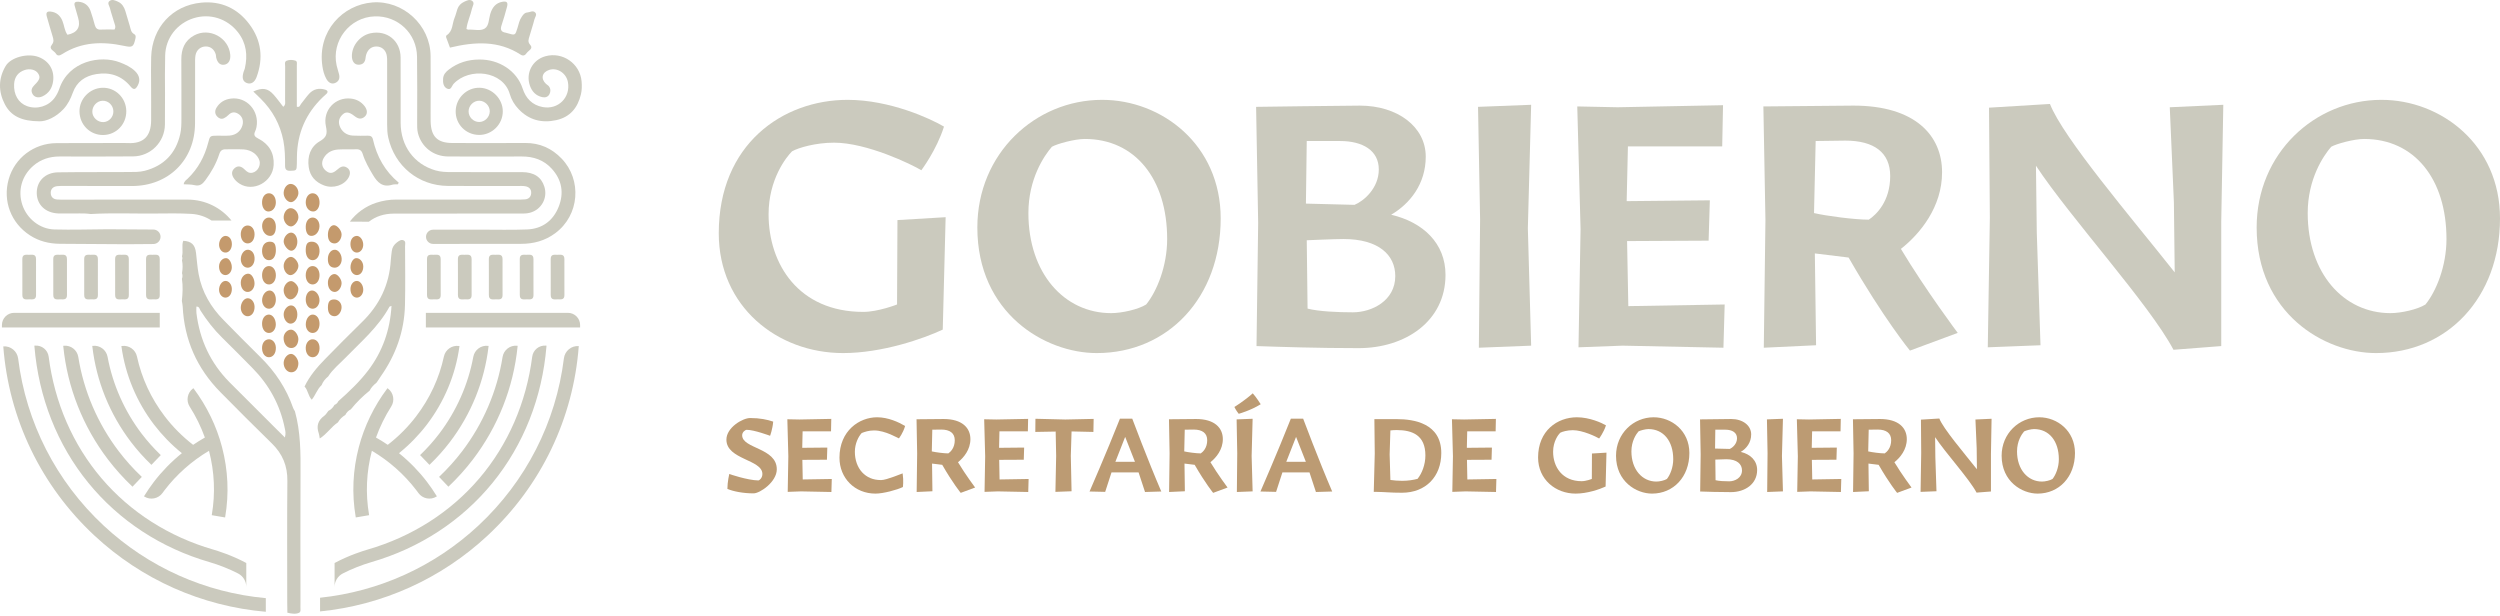 <svg width="418" height="103" viewBox="0 0 418 103" fill="none" xmlns="http://www.w3.org/2000/svg">
<g clip-path="url(#clip0_1_215)">
<path d="M53.749 64.419C53.03 65.074 52.766 66.058 52.125 66.833C51.49 66.141 51.502 65.223 50.92 64.632C51.763 62.873 53.008 61.411 54.356 60.033C56.394 57.955 58.434 55.88 60.523 53.85C63.448 51.007 65.1 47.596 65.341 43.511C65.372 42.992 65.451 42.477 65.512 41.96C65.581 41.357 65.894 40.886 66.369 40.533C66.7 40.287 67.08 39.983 67.501 40.195C67.886 40.387 67.725 40.839 67.726 41.177C67.735 44.452 67.79 47.729 67.712 51.001C67.607 55.381 66.183 59.344 63.668 62.922C63.432 63.26 63.209 63.608 62.981 63.953C62.508 64.344 62.07 64.764 61.794 65.325C60.636 66.249 59.59 67.287 58.661 68.441C58.248 68.65 57.938 68.963 57.738 69.381C57.221 69.695 56.796 70.098 56.497 70.627C55.389 71.355 54.684 72.55 53.462 73.314C53.397 72.954 53.384 72.701 53.303 72.472C52.866 71.252 53.155 70.283 54.221 69.517C54.499 69.318 54.679 68.977 54.902 68.701C55.361 68.486 55.681 68.126 55.931 67.694C56.232 67.582 56.439 67.37 56.571 67.08C58.359 65.493 60.099 63.853 61.551 61.947C63.967 58.773 65.226 55.166 65.461 51.144C65.29 51.218 65.149 51.23 65.11 51.3C63.26 54.693 60.34 57.16 57.705 59.874C56.733 60.876 55.622 61.752 54.866 62.952C54.383 63.343 53.997 63.808 53.772 64.394L53.751 64.417L53.749 64.419Z" fill="#CBCABE"/>
<path d="M26.845 39.589C26.845 38.923 26.307 38.382 25.64 38.378C23.082 38.361 20.524 38.344 17.966 38.33C15.005 38.349 12.043 38.447 9.086 38.365C6.63 38.295 4.493 36.545 3.734 34.248C2.95 31.874 3.632 29.411 5.539 27.744C6.811 26.632 8.308 26.163 9.983 26.164C14.079 26.168 18.175 26.189 22.27 26.149C25.191 26.12 27.539 23.748 27.576 20.827C27.598 19.114 27.59 17.401 27.591 15.687C27.595 11.687 27.542 13.298 27.616 9.298C27.669 6.352 29.623 3.894 32.392 3.037C35.114 2.193 37.992 3.105 39.781 5.389C41.202 7.204 41.434 9.256 40.937 11.439C40.891 11.639 40.785 11.826 40.726 12.025C40.423 13.014 40.596 13.615 41.251 13.876C41.92 14.143 42.563 13.805 42.902 12.882C44.068 9.722 43.702 6.724 41.681 4.029C39.694 1.377 36.938 0.132 33.659 0.443C28.795 0.906 25.434 4.623 25.276 9.513C25.227 11.018 25.261 12.527 25.263 14.033C25.264 17.93 25.284 16.214 25.27 20.112C25.259 22.851 23.921 24.038 21.427 23.923C20.96 23.9 20.492 23.914 20.024 23.915C16.49 23.919 12.957 23.907 9.422 23.933C5.666 23.96 2.456 26.409 1.451 29.972C0.429 33.594 1.835 37.288 4.998 39.344C6.529 40.339 8.218 40.749 10.022 40.763C13.709 40.789 17.397 40.811 21.086 40.835C22.604 40.825 24.124 40.812 25.642 40.801C26.308 40.796 26.845 40.255 26.845 39.59" fill="#CBCABE"/>
<path d="M76.833 40.771C80.263 40.771 83.695 40.772 87.127 40.77C89.21 40.77 91.131 40.257 92.828 38.999C96.927 35.963 97.306 30.079 93.92 26.533C92.258 24.793 90.242 23.892 87.81 23.907C83.753 23.932 79.699 23.924 75.643 23.911C73.123 23.903 72.059 22.831 72.002 20.294C71.993 19.826 71.997 19.358 71.997 18.891C71.998 13.849 72.028 14.42 71.995 9.378C71.96 4.163 67.35 0.017 62.278 0.407C57.336 0.786 53.024 5.19 53.906 11.086C54.012 11.8 54.197 12.516 54.549 13.161C54.939 13.876 55.493 14.124 56.071 13.86C56.698 13.576 56.838 13.05 56.694 12.432C56.575 11.927 56.392 11.438 56.282 10.932C55.383 6.829 58.472 2.866 62.66 2.737C66.516 2.616 69.686 5.585 69.729 9.494C69.787 15.003 69.748 14.901 69.748 20.411C69.748 21.033 69.726 21.658 69.881 22.271C70.472 24.573 72.452 26.145 74.914 26.162C79.021 26.191 83.129 26.173 87.235 26.164C89.201 26.158 90.925 26.741 92.265 28.223C93.967 30.103 94.329 32.291 93.399 34.601C92.466 36.921 90.653 38.261 88.135 38.364C85.539 38.468 82.936 38.395 80.338 38.398C77.697 38.4 75.058 38.401 72.418 38.403C71.757 38.404 71.222 38.942 71.229 39.603C71.234 40.257 71.765 40.784 72.42 40.784H76.833V40.772V40.771Z" fill="#CBCABE"/>
<path d="M31.384 33.375C24.571 33.356 17.761 33.381 10.949 33.386C10.482 33.386 10.012 33.394 9.547 33.356C8.873 33.304 8.486 32.896 8.482 32.239C8.48 31.572 8.907 31.198 9.559 31.125C9.97 31.08 10.388 31.089 10.805 31.089C14.549 31.093 18.292 31.099 22.036 31.103C28.175 31.111 32.581 26.764 32.61 20.632C32.633 15.486 32.615 15.951 32.621 10.805C32.621 10.286 32.599 9.758 32.686 9.251C32.845 8.34 33.565 7.765 34.425 7.768C35.23 7.772 35.855 8.283 36.089 9.142C36.128 9.291 36.106 9.456 36.141 9.607C36.349 10.493 36.805 10.909 37.466 10.825C38.186 10.735 38.577 10.111 38.5 9.172C38.266 6.291 34.995 4.529 32.457 5.924C30.869 6.796 30.309 8.196 30.318 9.953C30.345 15.15 30.323 14.736 30.331 19.934C30.333 20.77 30.317 21.605 30.134 22.418C29.402 25.661 27.396 27.725 24.198 28.556C23.308 28.787 22.34 28.755 21.407 28.762C17.507 28.792 13.607 28.755 9.708 28.814C7.529 28.848 6.104 30.32 6.146 32.319C6.187 34.248 7.6 35.589 9.709 35.686C10.281 35.712 10.854 35.675 11.425 35.692C12.67 35.732 13.919 35.602 15.16 35.785C18.791 35.571 22.424 35.742 26.056 35.7C28.029 35.678 30.007 35.649 31.975 35.76C33.249 35.832 34.401 36.236 35.37 36.876H38.705C37.002 34.758 34.362 33.382 31.384 33.375" fill="#CBCABE"/>
<path d="M65.826 35.718C69.362 35.704 72.897 35.715 76.434 35.715V35.707C79.918 35.707 83.402 35.707 86.886 35.706C87.457 35.706 88.025 35.724 88.59 35.575C90.521 35.07 91.613 33.115 91.016 31.212C90.511 29.602 89.279 28.783 87.277 28.778C83.377 28.767 79.478 28.777 75.578 28.774C74.642 28.773 73.708 28.753 72.796 28.486C69.23 27.443 66.996 24.417 66.987 20.54C66.973 15.029 67.007 15.13 66.981 9.62C66.968 6.803 64.674 4.983 61.961 5.56C60.205 5.933 58.835 7.602 58.835 9.361C58.837 10.223 59.232 10.798 59.9 10.82C60.642 10.842 61.048 10.439 61.12 9.696C61.141 9.49 61.178 9.282 61.244 9.086C61.526 8.23 62.151 7.759 62.964 7.772C63.759 7.782 64.436 8.297 64.638 9.147C64.744 9.595 64.73 10.074 64.73 10.539C64.735 15.844 64.735 15.533 64.73 20.837C64.73 21.567 64.757 22.289 64.919 23.006C65.989 27.779 69.971 31.039 74.877 31.086C78.776 31.122 82.676 31.092 86.577 31.096C86.992 31.096 87.414 31.072 87.821 31.14C88.463 31.244 88.86 31.64 88.814 32.318C88.774 32.907 88.405 33.274 87.814 33.332C87.3 33.384 86.776 33.372 86.257 33.372C79.6 33.376 72.944 33.383 66.288 33.368C65.129 33.365 64.013 33.544 62.918 33.898C61.104 34.486 59.583 35.618 58.487 37.056L61.668 37.075C62.812 36.185 64.198 35.725 65.826 35.717" fill="#CBCABE"/>
<path d="M91.176 9.408C89.024 10.014 87.863 12.213 88.603 14.326C88.951 15.317 89.609 16.014 90.671 16.243C91.17 16.35 91.623 16.219 91.87 15.742C92.096 15.301 92.084 14.83 91.769 14.421C91.648 14.263 91.445 14.166 91.293 14.025C90.365 13.159 90.618 12.077 91.838 11.684C93.18 11.251 94.686 12.238 94.957 13.728C95.426 16.298 93.319 18.38 90.748 17.902C88.969 17.571 87.916 16.433 87.382 14.797C86.41 11.818 83.409 9.904 80.119 9.953C78.245 9.958 76.542 10.483 75.044 11.63C74.535 12.02 74.125 12.468 74.083 13.157C74.045 13.81 74.118 14.483 74.725 14.802C75.423 15.167 75.538 14.344 75.841 14.019C78.463 11.216 84.126 11.832 85.237 15.728C85.509 16.683 86.032 17.537 86.722 18.26C88.451 20.075 90.58 20.613 92.983 20.092C95.319 19.586 96.604 18.018 97.133 15.763C97.3 15.051 97.305 14.319 97.24 13.592C96.977 10.617 94.045 8.6 91.176 9.408" fill="#CBCABE"/>
<path d="M0.943 11.04C-0.286 13.117 -0.293 15.302 0.8 17.416C1.825 19.396 3.587 20.262 6.601 20.283C7.718 20.305 9.348 19.62 10.648 18.203C11.356 17.429 11.817 16.498 12.17 15.511C12.83 13.659 14.23 12.694 16.1 12.39C18.361 12.024 20.302 12.621 21.808 14.437C22.336 15.072 22.642 15.012 23.034 14.289C23.483 13.457 23.34 12.633 22.588 11.897C21.867 11.194 20.971 10.789 20.045 10.43C16.808 9.173 11.497 10.183 9.915 14.845C9.734 15.378 9.465 15.904 9.133 16.357C8.089 17.782 6.189 18.336 4.545 17.754C3.08 17.235 2.249 15.812 2.361 14.018C2.436 12.864 3.04 12.072 4.122 11.71C5.005 11.416 5.956 11.652 6.366 12.271C6.784 12.899 6.664 13.331 5.776 14.203C5.321 14.651 5.108 15.127 5.445 15.724C5.749 16.261 6.396 16.434 7.094 16.113C8.175 15.615 8.733 14.715 8.884 13.558C9.126 11.71 8.183 10.174 6.424 9.521C4.611 8.849 1.808 9.577 0.943 11.039" fill="#CBCABE"/>
<path d="M47.357 17.855C46.794 17.142 46.303 16.444 45.735 15.815C44.767 14.738 43.877 14.605 42.351 15.299C42.839 15.777 43.224 16.144 43.602 16.518C45.569 18.471 46.85 20.808 47.379 23.524C47.646 24.892 47.669 26.293 47.662 27.685C47.659 28.31 47.859 28.566 48.518 28.556C49.558 28.537 49.616 28.517 49.633 27.414C49.639 27.009 49.642 26.605 49.647 26.201C49.698 22.273 51.143 18.951 53.984 16.237C54.179 16.051 54.391 15.881 54.581 15.692C54.918 15.36 54.752 15.105 54.396 14.995C53.366 14.677 52.425 14.869 51.686 15.676C51.202 16.203 50.802 16.807 50.343 17.36C50.17 17.572 50.132 18.001 49.63 17.84V16.101C49.632 14.393 49.636 12.686 49.629 10.979C49.628 10.677 49.74 10.25 49.39 10.139C48.929 9.992 48.394 9.965 47.936 10.149C47.517 10.317 47.681 10.777 47.678 11.112C47.662 12.954 47.678 14.796 47.665 16.637C47.662 17.042 47.816 17.511 47.356 17.855" fill="#CBCABE"/>
<path d="M45.757 27.591C45.87 25.572 44.965 24.074 43.175 23.165C42.602 22.873 42.361 22.593 42.654 21.979C42.762 21.746 42.842 21.492 42.888 21.238C43.394 18.523 41.24 16.139 38.593 16.485C37.557 16.619 36.725 17.119 36.189 18.024C35.902 18.504 35.901 19.035 36.3 19.469C36.593 19.787 36.988 19.979 37.422 19.779C37.698 19.652 37.963 19.462 38.174 19.244C38.691 18.71 39.24 18.658 39.851 19.041C40.496 19.444 40.758 20.171 40.542 20.933C40.26 21.923 39.485 22.579 38.385 22.668C37.714 22.722 37.035 22.679 36.359 22.683C35.124 22.692 35.114 22.691 34.809 23.865C34.208 26.177 33.117 28.207 31.378 29.872C31.129 30.111 30.781 30.298 30.717 30.811C31.324 30.854 31.944 30.816 32.517 30.958C33.383 31.174 33.86 30.779 34.33 30.143C35.327 28.796 36.15 27.358 36.662 25.762C36.856 25.157 37.184 24.944 37.792 24.963C38.779 24.995 39.769 24.924 40.753 24.984C42.038 25.065 43.085 25.857 43.38 26.86C43.673 27.858 42.839 28.975 41.858 28.902C41.339 28.864 41.063 28.46 40.708 28.164C40.211 27.75 39.674 27.685 39.171 28.168C38.678 28.643 38.719 29.183 39.047 29.725C39.294 30.13 39.641 30.445 40.038 30.703C42.339 32.186 45.594 30.432 45.755 27.591" fill="#CBCABE"/>
<path d="M59.279 19.411C59.836 19.852 60.37 20.017 60.954 19.528C61.476 19.089 61.471 18.394 60.937 17.719C60.362 16.993 59.6 16.588 58.678 16.483C56.066 16.185 53.912 18.433 54.494 21.116C54.767 22.379 54.611 22.952 53.462 23.622C51.901 24.533 51.366 26.144 51.618 27.942C51.835 29.474 52.763 30.47 54.181 31.004C55.729 31.587 57.569 30.974 58.286 29.68C58.654 29.013 58.566 28.386 58.02 28.032C57.364 27.606 56.883 27.927 56.368 28.379C55.597 29.058 55.09 29.06 54.461 28.528C53.817 27.985 53.679 27.195 54.121 26.421C54.66 25.477 55.541 25.058 56.574 24.995C57.557 24.935 58.548 25.004 59.534 24.957C60.165 24.926 60.476 25.192 60.654 25.767C61.042 27.014 61.694 28.135 62.36 29.255C63.104 30.507 63.972 31.386 65.589 30.886C65.876 30.797 66.203 30.836 66.511 30.818C66.564 30.727 66.618 30.637 66.672 30.547C64.37 28.633 63.003 26.181 62.359 23.325C62.24 22.799 61.948 22.679 61.48 22.687C60.648 22.699 59.814 22.719 58.986 22.672C57.895 22.612 57.091 21.965 56.772 21.002C56.553 20.342 56.702 19.766 57.155 19.272C57.748 18.624 58.316 18.651 59.28 19.412" fill="#CBCABE"/>
<path d="M78.933 0.139C78.516 -0.165 78.027 0.106 77.607 0.298C77.071 0.544 76.672 0.95 76.476 1.52C76.309 2.011 76.198 2.523 75.998 2.999C75.593 3.968 75.744 5.182 74.705 5.88C74.45 6.053 74.649 6.36 74.728 6.594C74.877 7.03 75.046 7.46 75.232 7.961C79.379 6.97 83.345 6.741 87.039 9.129C87.547 9.457 87.836 9.188 88.074 8.853C88.364 8.443 89.222 8.127 88.65 7.497C88.18 6.975 88.393 6.554 88.522 6.086C88.784 5.137 89.117 4.207 89.353 3.252C89.446 2.878 89.836 2.455 89.49 2.092C89.104 1.683 88.619 2.053 88.172 2.088C87.679 2.126 87.48 2.458 87.243 2.794C86.842 3.36 86.719 4.026 86.525 4.67C86.144 5.934 86.137 5.93 84.841 5.546C84.742 5.516 84.644 5.481 84.542 5.464C83.817 5.349 83.609 4.978 83.848 4.266C84.193 3.235 84.497 2.19 84.774 1.137C84.967 0.408 84.744 0.172 84.023 0.292C82.85 0.488 82.282 1.29 81.964 2.364C81.715 3.195 81.769 4.307 81.061 4.764C80.313 5.244 79.242 4.892 78.315 4.957C78.222 4.965 78.123 4.896 77.99 4.849C78.123 3.661 78.668 2.578 78.924 1.42C79.02 0.989 79.425 0.5 78.932 0.14" fill="#CBCABE"/>
<path d="M11.283 5.815C10.775 5.133 10.752 4.265 10.441 3.503C10.076 2.607 9.457 2.049 8.487 1.938C7.859 1.864 7.648 2.102 7.822 2.749C8.118 3.85 8.468 4.937 8.784 6.034C8.925 6.521 9.085 6.956 8.67 7.477C8.063 8.24 9.062 8.48 9.335 8.95C9.583 9.378 9.937 9.341 10.38 9.057C13.609 6.992 17.122 6.898 20.733 7.668C22.123 7.966 22.317 7.871 22.63 6.508C22.704 6.185 22.752 5.884 22.413 5.693C21.887 5.4 21.857 4.852 21.708 4.366C21.45 3.523 21.219 2.672 20.955 1.831C20.748 1.169 20.402 0.592 19.738 0.289C19.269 0.075 18.73 -0.192 18.282 0.198C17.902 0.529 18.291 0.98 18.381 1.354C18.576 2.159 18.862 2.94 19.087 3.739C19.193 4.113 19.424 4.495 19.144 4.937C18.367 4.937 17.591 4.907 16.819 4.948C16.227 4.98 15.99 4.67 15.846 4.173C15.618 3.375 15.41 2.568 15.124 1.791C14.788 0.889 14.101 0.371 13.127 0.291C12.627 0.251 12.311 0.41 12.498 1.012C12.697 1.656 12.863 2.31 13.056 2.957C13.529 4.522 12.938 5.475 11.283 5.815Z" fill="#CBCABE"/>
<path d="M84.067 18.616C84.067 16.534 82.313 14.733 80.227 14.673C78.065 14.61 76.242 16.364 76.191 18.554C76.138 20.75 77.871 22.533 80.083 22.559C82.255 22.585 84.068 20.792 84.067 18.617M78.348 18.612C78.355 17.655 79.176 16.835 80.126 16.84C81.077 16.846 81.903 17.684 81.888 18.625C81.873 19.587 81.056 20.401 80.11 20.397C79.149 20.393 78.343 19.576 78.348 18.612Z" fill="#CBCABE"/>
<path d="M13.289 18.625C13.314 20.863 15.053 22.596 17.254 22.573C19.431 22.552 21.14 20.78 21.116 18.573C21.091 16.356 19.29 14.605 17.108 14.675C14.999 14.743 13.266 16.535 13.289 18.625ZM18.956 18.566C18.997 19.547 18.222 20.395 17.268 20.418C16.31 20.439 15.451 19.633 15.436 18.698C15.421 17.724 16.195 16.88 17.136 16.845C18.098 16.809 18.915 17.582 18.955 18.566" fill="#CBCABE"/>
<path d="M27.546 69.612C25.248 66.6 23.684 63.231 22.898 59.6C22.651 58.459 21.552 57.688 20.398 57.848L20.296 57.862L20.311 57.965C20.96 62.674 22.84 67.177 25.746 70.986C27.089 72.746 28.658 74.356 30.409 75.772C28.646 77.195 27.072 78.811 25.727 80.573C25.157 81.32 24.619 82.102 24.129 82.898L24.076 82.986L24.162 83.04C25.156 83.651 26.472 83.385 27.162 82.436C27.282 82.272 27.402 82.11 27.526 81.947C29.519 79.335 32.081 77.065 34.944 75.372C35.863 78.9 36.023 82.489 35.42 86.037L35.404 86.139L37.636 86.518L37.653 86.416C38.312 82.533 38.133 78.61 37.123 74.754C36.212 71.27 34.575 67.894 32.395 64.991L32.334 64.908L32.251 64.97C31.321 65.67 31.082 66.989 31.707 67.972C32.745 69.6 33.602 71.344 34.256 73.156C33.579 73.54 32.918 73.949 32.291 74.377C30.497 72.992 28.902 71.391 27.546 69.614" fill="#CBCABE"/>
<path d="M15.53 57.826L15.428 57.838L15.439 57.941C16.113 63.728 18.349 69.252 21.907 73.914C22.913 75.236 24.036 76.493 25.242 77.652L25.316 77.724L26.885 76.092L26.811 76.02C25.689 74.941 24.645 73.772 23.706 72.542C20.823 68.762 18.845 64.308 17.985 59.66C17.771 58.497 16.688 57.692 15.529 57.827" fill="#CBCABE"/>
<path d="M10.673 57.81L10.571 57.821L10.581 57.923C11.271 64.785 13.86 71.328 18.068 76.843C19.276 78.424 20.625 79.926 22.079 81.307L22.154 81.376L23.712 79.734L23.636 79.663C22.268 78.366 21.002 76.956 19.868 75.469C16.342 70.85 14 65.392 13.091 59.689C12.905 58.517 11.841 57.691 10.673 57.81" fill="#CBCABE"/>
<path d="M35.655 91.888C28.248 89.744 21.79 85.627 16.981 79.981C12.18 74.346 9.123 67.315 8.14 59.645C7.992 58.509 6.985 57.694 5.847 57.788L5.744 57.797L5.753 57.9C6.462 66.462 9.575 74.353 14.761 80.719C19.922 87.054 26.936 91.644 35.047 93.991C36.605 94.443 38.379 95.147 39.791 95.875C40.646 96.316 41.179 97.184 41.179 98.14V94.134C38.778 92.838 36.353 92.089 35.655 91.887" fill="#CBCABE"/>
<path d="M81.683 57.941L81.694 57.839L81.592 57.827C80.428 57.691 79.351 58.497 79.136 59.66C78.277 64.308 76.299 68.762 73.416 72.542C72.478 73.771 71.433 74.941 70.311 76.02L70.236 76.091L71.806 77.724L71.88 77.652C73.086 76.492 74.21 75.234 75.216 73.916C78.774 69.252 81.009 63.727 81.683 57.941" fill="#CBCABE"/>
<path d="M75.044 81.305C76.499 79.926 77.849 78.424 79.055 76.843C83.264 71.327 85.852 64.785 86.542 57.923L86.553 57.821L86.45 57.809C85.282 57.693 84.218 58.518 84.031 59.688C83.123 65.393 80.78 70.85 77.255 75.47C76.122 76.954 74.853 78.367 73.486 79.664L73.41 79.733L74.968 81.377L75.043 81.306L75.044 81.305Z" fill="#CBCABE"/>
<path d="M69.596 81.947C69.718 82.108 69.839 82.271 69.96 82.436C70.648 83.384 71.966 83.651 72.958 83.04L73.046 82.986L72.991 82.898C72.503 82.104 71.966 81.321 71.395 80.573C70.05 78.81 68.475 77.195 66.713 75.772C68.465 74.355 70.033 72.745 71.376 70.985C74.282 67.175 76.162 62.673 76.812 57.963L76.825 57.862L76.723 57.848C75.568 57.688 74.472 58.459 74.224 59.6C73.438 63.232 71.874 66.6 69.576 69.612C68.221 71.389 66.624 72.991 64.832 74.375C64.203 73.948 63.543 73.538 62.865 73.155C63.521 71.342 64.376 69.598 65.413 67.97C66.041 66.987 65.802 65.668 64.871 64.968L64.789 64.907L64.727 64.99C62.546 67.892 60.911 71.267 59.997 74.753C58.988 78.608 58.809 82.532 59.469 86.415L59.486 86.517L61.718 86.138L61.701 86.036C61.099 82.486 61.259 78.899 62.178 75.371C65.042 77.064 67.604 79.335 69.596 81.946" fill="#CBCABE"/>
<path d="M57.331 95.875C58.745 95.146 60.519 94.443 62.076 93.991C70.186 91.644 77.201 87.054 82.364 80.719C87.547 74.353 90.662 66.462 91.369 57.9L91.379 57.797L91.275 57.788C90.138 57.696 89.13 58.509 88.985 59.645C88 67.315 84.944 74.346 80.144 79.981C75.333 85.627 68.875 89.744 61.467 91.888C60.771 92.09 58.346 92.839 55.943 94.135V98.139C55.944 97.183 56.475 96.316 57.331 95.875" fill="#CBCABE"/>
<path d="M96.994 54.754H71.205V52.306H94.952C96.081 52.306 96.994 53.22 96.994 54.347V54.755V54.754Z" fill="#CBCABE"/>
<path d="M0.323 54.754H26.71V52.306H2.363C1.236 52.306 0.323 53.22 0.323 54.347V54.755L0.323 54.754Z" fill="#CBCABE"/>
<path d="M94.367 46.585C94.373 45.985 94.371 45.408 94.368 44.802V44.428H94.365C94.364 44.081 94.364 43.725 94.368 43.342C94.377 42.414 93.701 42.607 93.164 42.6C92.659 42.593 92.076 42.485 92.077 43.305C92.081 44.287 92.082 45.184 92.082 46.066C92.075 46.663 92.078 47.242 92.082 47.848C92.082 47.972 92.082 48.095 92.081 48.221H92.083C92.084 48.567 92.084 48.924 92.081 49.307C92.072 50.236 92.746 50.041 93.284 50.049C93.789 50.055 94.374 50.165 94.371 49.344C94.368 48.362 94.367 47.466 94.367 46.585Z" fill="#CBCABE"/>
<path d="M89.195 46.585C89.201 45.985 89.199 45.408 89.196 44.802V44.428H89.194C89.192 44.081 89.192 43.725 89.196 43.342C89.205 42.414 88.53 42.607 87.993 42.6C87.488 42.593 86.904 42.485 86.906 43.305C86.91 44.287 86.91 45.184 86.91 46.066C86.904 46.663 86.907 47.242 86.91 47.848V48.221H86.911C86.913 48.567 86.913 48.924 86.909 49.307C86.9 50.236 87.575 50.041 88.112 50.049C88.617 50.055 89.202 50.165 89.2 49.344C89.196 48.362 89.194 47.466 89.194 46.585" fill="#CBCABE"/>
<path d="M84.024 46.585C84.03 45.985 84.028 45.408 84.025 44.802V44.428H84.023C84.021 44.081 84.021 43.725 84.025 43.342C84.034 42.414 83.359 42.607 82.822 42.6C82.317 42.593 81.733 42.485 81.734 43.305C81.738 44.287 81.739 45.184 81.739 46.066C81.733 46.663 81.735 47.242 81.739 47.848C81.739 47.972 81.739 48.095 81.738 48.221H81.74C81.742 48.567 81.742 48.924 81.738 49.307C81.729 50.236 82.404 50.041 82.941 50.049C83.446 50.055 84.031 50.165 84.028 49.344C84.025 48.362 84.024 47.466 84.024 46.585Z" fill="#CBCABE"/>
<path d="M78.853 46.585C78.859 45.985 78.856 45.408 78.854 44.802V44.428H78.851C78.85 44.081 78.85 43.725 78.854 43.342C78.863 42.414 78.187 42.607 77.65 42.6C77.145 42.593 76.562 42.485 76.562 43.305C76.566 44.287 76.568 45.184 76.568 46.066C76.561 46.663 76.564 47.242 76.568 47.848C76.568 47.972 76.568 48.095 76.566 48.221H76.569C76.57 48.567 76.57 48.924 76.566 49.307C76.557 50.236 77.232 50.041 77.77 50.049C78.275 50.055 78.859 50.165 78.856 49.344C78.854 48.362 78.853 47.466 78.853 46.585Z" fill="#CBCABE"/>
<path d="M73.682 46.585C73.688 45.985 73.686 45.408 73.683 44.802V44.428H73.681C73.679 44.081 73.679 43.725 73.683 43.342C73.692 42.414 73.016 42.607 72.48 42.6C71.975 42.593 71.391 42.485 71.393 43.305C71.396 44.287 71.397 45.184 71.397 46.066C71.391 46.663 71.394 47.242 71.397 47.848C71.397 47.972 71.397 48.095 71.396 48.221H71.398C71.399 48.567 71.399 48.924 71.396 49.307C71.387 50.236 72.062 50.041 72.599 50.049C73.104 50.055 73.689 50.165 73.686 49.344C73.683 48.362 73.681 47.466 73.681 46.585" fill="#CBCABE"/>
<path d="M26.708 46.585C26.714 45.985 26.712 45.408 26.709 44.802V44.428H26.706C26.705 44.081 26.705 43.725 26.709 43.342C26.718 42.414 26.042 42.607 25.506 42.6C25.001 42.593 24.417 42.485 24.419 43.305C24.422 44.287 24.423 45.184 24.423 46.066C24.416 46.663 24.42 47.242 24.423 47.848C24.423 47.972 24.423 48.095 24.422 48.221H24.424C24.425 48.567 24.425 48.924 24.422 49.307C24.413 50.236 25.087 50.041 25.625 50.049C26.13 50.055 26.715 50.165 26.712 49.344C26.708 48.362 26.707 47.466 26.707 46.585" fill="#CBCABE"/>
<path d="M21.537 46.585C21.543 45.985 21.541 45.408 21.538 44.802V44.428H21.536C21.534 44.081 21.534 43.725 21.538 43.342C21.547 42.414 20.871 42.607 20.335 42.6C19.829 42.593 19.246 42.485 19.248 43.305C19.251 44.287 19.252 45.184 19.252 46.066C19.245 46.663 19.249 47.242 19.252 47.848C19.252 47.972 19.252 48.095 19.251 48.221H19.253C19.254 48.567 19.254 48.924 19.251 49.307C19.242 50.236 19.917 50.041 20.454 50.049C20.959 50.055 21.544 50.165 21.541 49.344C21.538 48.362 21.537 47.466 21.537 46.585Z" fill="#CBCABE"/>
<path d="M16.365 46.585C16.372 45.985 16.369 45.408 16.367 44.802V44.428H16.364C16.363 44.081 16.363 43.725 16.367 43.342C16.376 42.414 15.7 42.607 15.163 42.6C14.659 42.593 14.075 42.485 14.077 43.305C14.081 44.287 14.081 45.184 14.081 46.066C14.074 46.663 14.078 47.242 14.081 47.848V48.221H14.082C14.083 48.567 14.083 48.924 14.079 49.307C14.07 50.236 14.745 50.041 15.283 50.049C15.788 50.055 16.372 50.165 16.369 49.344C16.367 48.362 16.365 47.466 16.365 46.585Z" fill="#CBCABE"/>
<path d="M11.195 46.585C11.201 45.985 11.199 45.408 11.196 44.802V44.428H11.194C11.192 44.081 11.192 43.725 11.196 43.342C11.205 42.414 10.529 42.607 9.993 42.6C9.488 42.593 8.904 42.485 8.905 43.305C8.909 44.287 8.91 45.184 8.91 46.066C8.904 46.663 8.906 47.242 8.91 47.848C8.91 47.972 8.91 48.095 8.909 48.221H8.911C8.912 48.567 8.912 48.924 8.909 49.307C8.9 50.236 9.575 50.041 10.112 50.049C10.617 50.055 11.202 50.165 11.199 49.344C11.195 48.362 11.194 47.466 11.194 46.585" fill="#CBCABE"/>
<path d="M6.023 46.585C6.03 45.985 6.027 45.408 6.025 44.802V44.428H6.022C6.021 44.081 6.021 43.725 6.025 43.342C6.034 42.414 5.358 42.607 4.821 42.6C4.316 42.593 3.733 42.485 3.733 43.305C3.737 44.287 3.738 45.184 3.738 46.066C3.732 46.663 3.735 47.242 3.738 47.848C3.738 47.972 3.738 48.095 3.737 48.221H3.74C3.741 48.567 3.741 48.924 3.737 49.307C3.728 50.236 4.403 50.041 4.941 50.049C5.446 50.055 6.03 50.165 6.027 49.344C6.025 48.362 6.023 47.466 6.023 46.585Z" fill="#CBCABE"/>
<path d="M17.331 87.879C9.39 80.484 4.366 70.642 3.037 59.967C2.883 58.728 1.797 57.82 0.549 57.914C1.463 70.011 6.873 81.243 15.782 89.541C23.704 96.919 33.754 101.362 44.444 102.29V100.01C34.332 99.088 24.828 94.865 17.33 87.88" fill="#CBCABE"/>
<path d="M94.284 59.923C92.964 70.607 87.944 80.46 80.001 87.865C72.658 94.71 63.393 98.901 53.513 99.941V102.229C63.971 101.183 73.784 96.765 81.551 89.525C90.463 81.217 95.867 69.974 96.77 57.864C95.523 57.773 94.438 58.682 94.284 59.923" fill="#CBCABE"/>
<path d="M49.31 68.762C50.264 72.203 50.272 75.723 50.248 79.255C50.209 85.121 50.238 94.819 50.239 100.684C50.239 100.943 50.249 101.203 50.234 101.462C50.214 101.815 50.362 102.298 49.994 102.462C49.391 102.731 48.678 102.593 48.05 102.442C48.044 101.876 48.025 101.31 48.025 100.743C48.025 95.24 47.985 85.907 48.049 80.405C48.079 77.904 47.237 75.881 45.458 74.148C42.557 71.323 39.699 68.454 36.855 65.572C32.938 61.603 30.813 56.828 30.545 51.242C30.531 50.935 30.453 50.632 30.405 50.326C30.533 49.088 30.608 47.851 30.418 46.613C30.542 46.301 30.536 45.989 30.432 45.672C30.554 44.945 30.575 44.219 30.426 43.492C30.516 43.283 30.516 43.074 30.423 42.866C30.671 42.013 30.326 41.109 30.638 40.262C32.02 40.342 32.611 40.908 32.777 42.297C32.916 43.48 32.998 44.672 33.213 45.84C33.765 48.839 35.253 51.353 37.374 53.507C39.41 55.574 41.441 57.647 43.513 59.68C45.997 62.116 47.875 64.928 49.017 68.222C49.083 68.413 49.211 68.582 49.31 68.762M47.63 73.15C47.83 72.448 47.703 72.047 47.622 71.642C46.842 67.711 44.993 64.352 42.185 61.511C40.508 59.813 38.831 58.113 37.129 56.441C35.749 55.088 34.582 53.576 33.541 51.954C33.367 51.681 33.337 51.232 32.838 51.262C32.838 51.631 32.8 51.995 32.844 52.349C33.395 56.82 35.194 60.703 38.378 63.913C40.789 66.344 43.222 68.756 45.644 71.175C46.26 71.789 46.877 72.401 47.63 73.15" fill="#CBCABE"/>
<path d="M120.177 39C120.177 24.13 130.848 16.694 141.725 16.694C148.816 16.694 155.631 19.861 157.835 21.169C156.596 25.093 154.049 28.466 154.049 28.466C152.465 27.503 144.961 23.854 139.453 23.854C136.424 23.854 133.533 24.68 132.431 25.3C131.467 26.264 128.507 29.981 128.507 35.834C128.507 44.163 133.532 52.149 144.341 52.149C146.82 52.149 149.986 50.91 149.986 50.91L150.055 36.797L158.11 36.315L157.628 55.11C154.392 56.624 147.508 59.034 140.967 59.034C129.952 59.034 120.176 51.255 120.176 39H120.177Z" fill="#CBCABE"/>
<path d="M163.412 38.036C163.412 25.644 173.119 16.694 184.271 16.694C194.254 16.694 204.099 24.198 204.099 36.522C204.099 49.74 195.286 59.034 183.376 59.034C174.702 59.034 163.412 52.356 163.412 38.036ZM191.638 50.91C193.428 48.707 195.149 44.508 195.149 39.964C195.149 29.912 189.779 23.234 181.38 23.234C179.659 23.234 176.699 24.06 175.873 24.542C174.565 26.057 171.948 29.912 171.948 35.626C171.948 45.678 177.938 52.355 185.786 52.355C187.576 52.355 190.33 51.736 191.638 50.91V50.91Z" fill="#CBCABE"/>
<path d="M210.089 57.864L210.365 37.279L210.021 17.866C210.021 17.866 224.822 17.659 227.37 17.659C233.634 17.659 238.385 21.17 238.385 26.196C238.385 30.739 235.768 34.043 232.602 35.903C237.902 37.142 241.689 40.653 241.689 45.954C241.689 53.733 234.943 58.209 227.163 58.209C220.347 58.209 214.082 58.002 210.089 57.864V57.864ZM226.474 34.25C227.988 33.631 230.535 31.496 230.535 28.33C230.535 25.163 227.85 23.579 224.064 23.579H218.488L218.35 34.043L226.474 34.25ZM233.29 46.16C233.29 42.649 230.536 39.965 224.616 39.965C223.239 39.965 218.489 40.171 218.489 40.171L218.626 51.599C220.485 52.081 223.721 52.219 226.199 52.219C229.366 52.219 233.29 50.291 233.29 46.16Z" fill="#CBCABE"/>
<path d="M256.008 57.795L247.265 58.139L247.472 36.66L247.127 17.865L256.008 17.521L255.457 38.174L256.008 57.795Z" fill="#CBCABE"/>
<path d="M263.925 58.071L264.27 38.312L263.719 17.796L270.465 17.934L288.09 17.59L287.953 24.474H272.187L271.98 33.631L285.886 33.492L285.68 40.239L272.048 40.308L272.255 51.185L288.365 50.91L288.158 58.139L271.291 57.794L263.925 58.07L263.925 58.071Z" fill="#CBCABE"/>
<path d="M294.906 58.139L295.181 36.797L294.837 17.796L309.914 17.658C320.171 17.658 324.715 22.615 324.715 28.811C324.715 34.594 321.066 39.069 317.83 41.616C321.961 48.5 327.331 55.66 327.331 55.66L319.345 58.621C319.345 58.621 314.939 53.251 309.087 43.062L303.442 42.373L303.648 57.726L294.905 58.139H294.906ZM316.041 29.431C316.041 25.507 313.356 23.51 308.536 23.51L303.58 23.578L303.304 35.626C305.37 36.108 310.051 36.728 312.461 36.728C313.7 35.902 316.041 33.699 316.041 29.43V29.431Z" fill="#CBCABE"/>
<path d="M363.406 58.483C359.413 50.91 346.126 36.384 340.412 27.71L340.55 38.862L341.17 57.726L332.357 58.07L332.702 36.453L332.564 18.003L342.752 17.383C344.955 23.028 356.246 36.247 363.612 45.541L363.475 33.837L362.786 17.934L371.736 17.521L371.392 37.073V57.864L363.406 58.483Z" fill="#CBCABE"/>
<path d="M377.312 38.036C377.312 25.644 387.02 16.694 398.172 16.694C408.155 16.694 418 24.198 418 36.522C418 49.74 409.187 59.034 397.277 59.034C388.603 59.034 377.312 52.356 377.312 38.036ZM405.539 50.91C407.329 48.707 409.05 44.508 409.05 39.964C409.05 29.912 403.68 23.234 395.281 23.234C393.56 23.234 390.6 24.06 389.774 24.542C388.466 26.057 385.849 29.912 385.849 35.626C385.849 45.678 391.839 52.355 399.687 52.355C401.477 52.355 404.231 51.736 405.539 50.91V50.91Z" fill="#CBCABE"/>
<path d="M121.621 81.743C121.621 80.58 121.932 79.253 121.932 79.253C121.932 79.253 124.92 80.29 126.808 80.332C126.953 80.332 127.472 79.937 127.472 79.253C127.472 76.804 121.455 76.866 121.455 73.505C121.455 71.471 124.194 69.894 125.418 69.894C127.058 69.894 128.323 70.164 129.278 70.496C129.175 71.762 128.759 72.862 128.759 72.862C128.759 72.862 126.082 71.865 124.858 71.865C124.608 71.865 124.09 72.239 124.09 72.779C124.09 75.041 129.88 74.854 129.88 78.465C129.88 80.582 127.058 82.491 126 82.491C124.236 82.491 122.596 82.159 121.621 81.744L121.621 81.743Z" fill="#BC9B73"/>
<path d="M131.706 82.241L131.81 76.285L131.644 70.101L133.677 70.142L138.99 70.038L138.948 72.114H134.196L134.134 74.874L138.326 74.833L138.264 76.867L134.155 76.888L134.217 80.166L139.073 80.084L139.011 82.262L133.927 82.159L131.706 82.241V82.241Z" fill="#BC9B73"/>
<path d="M140.359 76.534C140.359 71.99 143.7 69.769 146.647 69.769C148.494 69.769 150.237 70.578 151.336 71.221C150.983 72.446 150.299 73.297 150.299 73.297C150.195 73.297 148.058 71.969 146.149 71.969C145.235 71.969 144.551 72.217 144.074 72.404C143.534 72.985 142.933 74.168 142.933 75.538C142.933 76.907 143.368 78.132 144.157 78.982C144.925 79.791 145.921 80.269 147.332 80.269C148.245 80.269 150.839 79.149 150.922 79.149C151.109 80.415 150.964 81.431 150.964 81.431C149.989 81.909 147.685 82.531 146.378 82.531C142.912 82.531 140.36 79.938 140.36 76.534H140.359Z" fill="#BC9B73"/>
<path d="M153.266 82.262L153.348 75.829L153.245 70.101L157.789 70.059C160.881 70.059 162.251 71.554 162.251 73.421C162.251 75.164 161.151 76.514 160.176 77.281C161.421 79.356 163.04 81.515 163.04 81.515L160.633 82.407C160.633 82.407 159.304 80.788 157.54 77.717L155.839 77.51L155.901 82.138L153.266 82.262V82.262ZM159.636 73.608C159.636 72.425 158.827 71.823 157.374 71.823L155.88 71.844L155.797 75.475C156.42 75.621 157.831 75.808 158.558 75.808C158.931 75.559 159.636 74.894 159.636 73.608Z" fill="#BC9B73"/>
<path d="M164.617 82.241L164.721 76.285L164.555 70.101L166.588 70.142L171.901 70.038L171.859 72.114H167.107L167.045 74.874L171.237 74.833L171.175 76.867L167.066 76.888L167.128 80.166L171.984 80.084L171.922 82.262L166.838 82.159L164.617 82.241V82.241Z" fill="#BC9B73"/>
<path d="M176.466 82.241L176.59 76.223L176.508 72.156L173.104 72.218L173.125 70.018L178.127 70.143L182.858 70.039L182.817 72.219L179.165 72.135L179.04 76.224L179.165 82.138L176.467 82.241L176.466 82.241Z" fill="#BC9B73"/>
<path d="M191.448 82.262L190.369 78.983H185.845L184.787 82.241L182.172 82.179C182.172 82.179 184.912 75.912 187.256 69.998H189.31C189.31 69.998 191.883 76.867 194.166 82.179L191.448 82.262L191.448 82.262ZM186.488 77.218H189.767L188.128 73.047L186.488 77.218Z" fill="#BC9B73"/>
<path d="M195.474 82.262L195.557 75.829L195.453 70.101L199.998 70.059C203.09 70.059 204.459 71.554 204.459 73.421C204.459 75.164 203.36 76.514 202.384 77.281C203.629 79.356 205.248 81.515 205.248 81.515L202.841 82.407C202.841 82.407 201.513 80.788 199.749 77.717L198.047 77.51L198.11 82.138L195.474 82.262V82.262ZM201.845 73.608C201.845 72.425 201.036 71.823 199.583 71.823L198.089 71.844L198.006 75.475C198.629 75.621 200.04 75.808 200.766 75.808C201.139 75.559 201.845 74.894 201.845 73.608Z" fill="#BC9B73"/>
<path d="M206.389 68.046C206.389 68.046 208.112 66.988 209.46 65.763C210.062 66.427 210.602 67.32 210.789 67.589C209.087 68.648 207.116 69.187 207.116 69.187C207.116 69.187 206.68 68.669 206.389 68.046ZM209.439 82.158L206.804 82.262L206.866 75.787L206.763 70.122L209.439 70.018L209.273 76.243L209.439 82.158Z" fill="#BC9B73"/>
<path d="M220.023 82.262L218.944 78.983H214.42L213.362 82.241L210.747 82.179C210.747 82.179 213.486 75.912 215.831 69.998H217.885C217.885 69.998 220.458 76.867 222.741 82.179L220.022 82.262L220.023 82.262ZM215.063 77.218H218.342L216.702 73.047L215.063 77.218Z" fill="#BC9B73"/>
<path d="M230.108 82.241H229.693L229.859 75.829L229.797 70.081H233.594C236.375 70.081 240.982 70.766 240.982 75.746C240.982 79.689 238.387 82.386 234.403 82.386C232.37 82.386 231.727 82.262 230.108 82.241V82.241ZM237.018 80.062C237.744 79.149 238.325 77.717 238.325 76.14C238.325 72.799 236.188 71.906 233.531 71.906C233.178 71.906 232.784 71.927 232.473 71.969L232.348 75.974L232.473 80.248C233.033 80.332 233.739 80.393 234.444 80.393C235.44 80.393 236.333 80.248 237.017 80.061L237.018 80.062Z" fill="#BC9B73"/>
<path d="M242.828 82.241L242.932 76.285L242.766 70.101L244.8 70.142L250.112 70.038L250.071 72.114H245.319L245.257 74.874L249.449 74.833L249.386 76.867L245.278 76.888L245.34 80.166L250.195 80.084L250.133 82.262L245.049 82.159L242.828 82.241V82.241Z" fill="#BC9B73"/>
<path d="M257.167 76.493C257.167 72.01 260.383 69.769 263.662 69.769C265.799 69.769 267.854 70.723 268.518 71.117C268.145 72.3 267.377 73.317 267.377 73.317C266.9 73.026 264.638 71.927 262.977 71.927C262.065 71.927 261.193 72.175 260.861 72.362C260.57 72.653 259.679 73.773 259.679 75.537C259.679 78.048 261.193 80.455 264.451 80.455C265.199 80.455 266.153 80.082 266.153 80.082L266.174 75.827L268.602 75.682L268.457 81.347C267.482 81.804 265.407 82.53 263.435 82.53C260.114 82.53 257.168 80.185 257.168 76.491L257.167 76.493Z" fill="#BC9B73"/>
<path d="M270.199 76.202C270.199 72.467 273.125 69.769 276.487 69.769C279.496 69.769 282.463 72.031 282.463 75.745C282.463 79.729 279.807 82.531 276.217 82.531C273.602 82.531 270.199 80.518 270.199 76.202H270.199ZM278.707 80.082C279.246 79.418 279.765 78.152 279.765 76.783C279.765 73.753 278.146 71.74 275.615 71.74C275.096 71.74 274.204 71.989 273.955 72.135C273.561 72.591 272.772 73.753 272.772 75.475C272.772 78.505 274.578 80.518 276.944 80.518C277.483 80.518 278.313 80.332 278.708 80.082H278.707Z" fill="#BC9B73"/>
<path d="M284.268 82.178L284.351 75.974L284.247 70.122C284.247 70.122 288.709 70.059 289.477 70.059C291.365 70.059 292.797 71.118 292.797 72.633C292.797 74.002 292.008 74.998 291.054 75.559C292.652 75.932 293.793 76.991 293.793 78.589C293.793 80.933 291.76 82.283 289.415 82.283C287.361 82.283 285.472 82.22 284.269 82.179L284.268 82.178ZM289.207 75.061C289.664 74.874 290.431 74.231 290.431 73.276C290.431 72.322 289.622 71.844 288.48 71.844H286.8L286.758 74.999L289.207 75.061V75.061ZM291.262 78.65C291.262 77.592 290.431 76.783 288.647 76.783C288.232 76.783 286.8 76.845 286.8 76.845L286.842 80.29C287.402 80.435 288.377 80.477 289.124 80.477C290.078 80.477 291.262 79.896 291.262 78.65Z" fill="#BC9B73"/>
<path d="M298.108 82.158L295.473 82.262L295.535 75.787L295.432 70.122L298.108 70.018L297.942 76.243L298.108 82.158Z" fill="#BC9B73"/>
<path d="M300.495 82.241L300.599 76.285L300.433 70.101L302.467 70.142L307.779 70.038L307.738 72.114H302.986L302.924 74.874L307.116 74.833L307.053 76.867L302.945 76.888L303.007 80.166L307.862 80.084L307.8 82.262L302.716 82.159L300.495 82.241V82.241Z" fill="#BC9B73"/>
<path d="M309.833 82.262L309.916 75.829L309.812 70.101L314.356 70.059C317.449 70.059 318.818 71.554 318.818 73.421C318.818 75.164 317.718 76.514 316.743 77.281C317.988 79.356 319.607 81.515 319.607 81.515L317.2 82.407C317.2 82.407 315.872 80.788 314.108 77.717L312.406 77.51L312.468 82.138L309.833 82.262V82.262ZM316.204 73.608C316.204 72.425 315.395 71.823 313.942 71.823L312.447 71.844L312.365 75.475C312.988 75.621 314.398 75.808 315.125 75.808C315.498 75.559 316.204 74.894 316.204 73.608Z" fill="#BC9B73"/>
<path d="M330.481 82.365C329.277 80.083 325.272 75.704 323.55 73.089L323.591 76.451L323.778 82.137L321.121 82.241L321.225 75.725L321.183 70.163L324.255 69.976C324.919 71.678 328.322 75.662 330.542 78.464L330.501 74.936L330.293 70.142L332.991 70.017L332.887 75.911V82.178L330.48 82.365H330.481Z" fill="#BC9B73"/>
<path d="M334.672 76.202C334.672 72.467 337.599 69.769 340.96 69.769C343.969 69.769 346.937 72.031 346.937 75.745C346.937 79.729 344.28 82.531 340.691 82.531C338.076 82.531 334.673 80.518 334.673 76.202H334.672ZM343.181 80.082C343.72 79.418 344.239 78.152 344.239 76.783C344.239 73.753 342.62 71.74 340.089 71.74C339.57 71.74 338.678 71.989 338.429 72.135C338.034 72.591 337.246 73.753 337.246 75.475C337.246 78.505 339.051 80.518 341.417 80.518C341.957 80.518 342.787 80.332 343.181 80.082H343.181Z" fill="#BC9B73"/>
<path d="M53.425 42.036C53.4 42.895 52.928 43.499 52.278 43.503C51.55 43.508 51.088 42.806 51.117 41.74C51.143 40.774 51.414 40.416 52.122 40.41C52.946 40.403 53.454 41.038 53.425 42.035" fill="#C49A6D"/>
<path d="M48.693 55.117C49.285 55.141 49.938 56.057 49.885 56.789C49.82 57.668 49.356 58.206 48.669 58.191C47.944 58.175 47.396 57.423 47.418 56.467C47.432 55.742 48.047 55.093 48.693 55.118" fill="#C49A6D"/>
<path d="M48.661 62.247C47.97 62.227 47.405 61.489 47.428 60.644C47.449 59.898 48.055 59.173 48.663 59.17C49.253 59.165 49.934 60.094 49.887 60.836C49.83 61.72 49.355 62.268 48.661 62.248" fill="#C49A6D"/>
<path d="M48.645 30.752C49.338 30.788 49.936 31.548 49.891 32.337C49.852 33.015 49.169 33.819 48.645 33.804C47.992 33.785 47.378 32.966 47.429 32.179C47.481 31.369 48.036 30.719 48.645 30.751" fill="#C49A6D"/>
<path d="M53.425 45.973C53.445 46.897 52.94 47.579 52.247 47.562C51.601 47.544 51.136 46.934 51.117 46.073C51.099 45.148 51.604 44.468 52.295 44.487C52.945 44.503 53.407 45.109 53.425 45.973Z" fill="#C49A6D"/>
<path d="M48.647 34.806C49.337 34.842 49.935 35.609 49.891 36.397C49.85 37.08 49.171 37.878 48.645 37.861C47.987 37.842 47.378 37.027 47.431 36.236C47.484 35.425 48.038 34.774 48.647 34.806Z" fill="#C49A6D"/>
<path d="M48.582 46.002C47.984 46.011 47.435 45.288 47.428 44.481C47.422 43.733 47.993 42.996 48.611 42.952C49.146 42.917 49.856 43.719 49.89 44.403C49.926 45.113 49.206 45.992 48.581 46.002" fill="#C49A6D"/>
<path d="M51.12 37.885C51.132 37.007 51.594 36.39 52.251 36.373C52.918 36.356 53.44 37.011 53.417 37.837C53.391 38.772 52.74 39.501 51.989 39.439C51.429 39.393 51.106 38.816 51.119 37.884" fill="#C49A6D"/>
<path d="M53.425 54.169C53.413 55.045 52.947 55.66 52.288 55.674C51.621 55.686 51.106 55.035 51.126 54.205C51.148 53.279 51.708 52.544 52.351 52.599C53 52.653 53.436 53.291 53.425 54.17" fill="#C49A6D"/>
<path d="M49.884 48.289C49.908 49.149 49.271 50.029 48.605 50.057C48.015 50.082 47.463 49.396 47.428 48.595C47.393 47.805 48.018 46.999 48.667 46.997C49.156 46.994 49.87 47.752 49.884 48.289Z" fill="#C49A6D"/>
<path d="M51.12 33.791C51.139 32.928 51.625 32.311 52.28 32.314C52.986 32.321 53.467 33.01 53.426 33.963C53.391 34.767 52.935 35.37 52.363 35.363C51.637 35.356 51.099 34.676 51.119 33.79" fill="#C49A6D"/>
<path d="M40.256 47.247C40.267 46.407 40.886 45.706 41.57 45.763C42.093 45.806 42.572 46.621 42.557 47.44C42.543 48.181 42.068 48.779 41.464 48.813C40.763 48.852 40.244 48.179 40.257 47.246" fill="#C49A6D"/>
<path d="M51.118 50.098C51.112 49.219 51.583 48.551 52.193 48.572C52.846 48.594 53.42 49.356 53.42 50.202C53.422 51.008 52.878 51.652 52.225 51.618C51.585 51.584 51.124 50.951 51.118 50.097" fill="#C49A6D"/>
<path d="M54.827 43.127C54.88 42.306 55.435 41.693 56.065 41.76C56.692 41.828 57.206 42.683 57.123 43.524C57.05 44.261 56.532 44.786 55.909 44.757C55.144 44.72 54.761 44.144 54.827 43.127Z" fill="#C49A6D"/>
<path d="M42.562 39.204C42.548 40.073 42.092 40.679 41.438 40.699C40.742 40.72 40.236 40.04 40.256 39.109C40.274 38.279 40.792 37.67 41.453 37.702C42.117 37.734 42.576 38.356 42.562 39.204Z" fill="#C49A6D"/>
<path d="M53.428 58.268C53.4 59.129 52.923 59.733 52.269 59.731C51.569 59.727 51.084 59.043 51.118 58.105C51.148 57.289 51.695 56.677 52.346 56.731C53.016 56.787 53.455 57.409 53.428 58.268Z" fill="#C49A6D"/>
<path d="M43.818 42.036C43.842 42.895 44.314 43.499 44.965 43.503C45.693 43.508 46.155 42.806 46.126 41.74C46.1 40.774 45.829 40.416 45.12 40.41C44.297 40.403 43.789 41.038 43.818 42.035" fill="#C49A6D"/>
<path d="M43.818 45.973C43.798 46.897 44.303 47.579 44.996 47.562C45.642 47.544 46.106 46.934 46.125 46.073C46.144 45.148 45.639 44.468 44.947 44.487C44.297 44.503 43.836 45.109 43.818 45.973Z" fill="#C49A6D"/>
<path d="M46.123 37.885C46.111 37.007 45.649 36.39 44.991 36.373C44.324 36.356 43.802 37.011 43.825 37.837C43.852 38.772 44.502 39.501 45.254 39.439C45.813 39.393 46.136 38.816 46.123 37.884" fill="#C49A6D"/>
<path d="M43.818 54.169C43.829 55.045 44.295 55.66 44.953 55.674C45.62 55.686 46.136 55.035 46.116 54.205C46.094 53.279 45.535 52.544 44.891 52.599C44.242 52.653 43.806 53.291 43.817 54.17" fill="#C49A6D"/>
<path d="M46.122 33.791C46.103 32.928 45.617 32.311 44.962 32.314C44.256 32.321 43.776 33.01 43.816 33.963C43.851 34.767 44.307 35.37 44.879 35.363C45.605 35.356 46.143 34.676 46.123 33.79" fill="#C49A6D"/>
<path d="M46.124 50.098C46.131 49.219 45.66 48.551 45.049 48.572C44.397 48.594 43.822 49.356 43.822 50.202C43.821 51.008 44.365 51.652 45.017 51.618C45.658 51.584 46.119 50.951 46.125 50.097" fill="#C49A6D"/>
<path d="M43.815 58.268C43.842 59.129 44.321 59.733 44.974 59.731C45.673 59.727 46.159 59.043 46.124 58.105C46.096 57.289 45.547 56.677 44.896 56.731C44.226 56.787 43.787 57.409 43.815 58.268Z" fill="#C49A6D"/>
<path d="M42.563 51.281C42.582 52.146 42.143 52.805 41.502 52.871C40.847 52.939 40.273 52.298 40.258 51.486C40.246 50.677 40.752 49.924 41.344 49.871C41.989 49.814 42.543 50.454 42.563 51.281Z" fill="#C49A6D"/>
<path d="M54.826 39.285C54.82 38.384 55.235 37.69 55.802 37.651C56.359 37.615 57.126 38.529 57.115 39.215C57.103 39.995 56.55 40.704 55.956 40.704C55.24 40.704 54.833 40.191 54.826 39.285Z" fill="#C49A6D"/>
<path d="M42.565 43.347C42.523 44.201 41.995 44.807 41.341 44.757C40.683 44.706 40.206 44.01 40.268 43.191C40.332 42.354 40.905 41.694 41.512 41.758C42.18 41.83 42.606 42.473 42.565 43.347Z" fill="#C49A6D"/>
<path d="M36.624 44.539C36.634 43.76 37.21 43.11 37.844 43.162C38.329 43.202 38.774 43.959 38.759 44.718C38.747 45.408 38.306 45.961 37.745 45.994C37.094 46.031 36.612 45.405 36.624 44.539Z" fill="#C49A6D"/>
<path d="M38.765 48.282C38.783 49.087 38.376 49.697 37.782 49.759C37.172 49.821 36.638 49.226 36.626 48.472C36.615 47.721 37.084 47.024 37.634 46.974C38.233 46.921 38.746 47.516 38.765 48.282Z" fill="#C49A6D"/>
<path d="M38.766 40.921C38.727 41.712 38.239 42.276 37.63 42.229C37.021 42.182 36.578 41.537 36.636 40.776C36.694 39.998 37.226 39.388 37.788 39.447C38.41 39.513 38.806 40.11 38.766 40.921Z" fill="#C49A6D"/>
<path d="M60.738 44.539C60.728 43.76 60.153 43.11 59.518 43.162C59.033 43.202 58.588 43.959 58.603 44.718C58.615 45.408 59.058 45.961 59.617 45.994C60.268 46.031 60.75 45.405 60.738 44.539Z" fill="#C49A6D"/>
<path d="M58.598 48.282C58.579 49.087 58.986 49.697 59.581 49.759C60.191 49.821 60.724 49.226 60.737 48.472C60.748 47.721 60.279 47.024 59.729 46.974C59.13 46.921 58.617 47.516 58.598 48.282Z" fill="#C49A6D"/>
<path d="M58.596 40.921C58.635 41.712 59.123 42.276 59.733 42.229C60.341 42.182 60.784 41.537 60.726 40.776C60.668 39.998 60.137 39.388 59.574 39.447C58.953 39.513 58.556 40.11 58.596 40.921Z" fill="#C49A6D"/>
<path d="M49.715 52.584C49.713 53.44 49.27 54.065 48.631 54.114C47.995 54.161 47.403 53.379 47.429 52.527C47.453 51.788 48.038 51.083 48.642 51.066C49.246 51.05 49.715 51.715 49.714 52.584" fill="#C49A6D"/>
<path d="M55.959 45.82C56.477 45.837 57.138 46.718 57.114 47.358C57.084 48.154 56.519 48.845 55.925 48.814C55.235 48.775 54.774 48.072 54.829 47.137C54.872 46.4 55.386 45.801 55.96 45.82" fill="#C49A6D"/>
<path d="M49.715 40.465C49.698 41.244 49.245 41.907 48.717 41.923C48.157 41.94 47.404 41.005 47.43 40.326C47.459 39.604 48.091 38.88 48.679 38.892C49.271 38.904 49.734 39.608 49.716 40.465" fill="#C49A6D"/>
<path d="M54.827 51.45C54.826 50.49 55.103 50.097 55.802 50.067C56.533 50.034 57.112 50.608 57.112 51.36C57.113 52.145 56.564 52.868 55.965 52.872C55.243 52.877 54.828 52.359 54.827 51.45Z" fill="#C49A6D"/>
</g>
<defs>
<clipPath id="clip0_1_215">
<rect width="418" height="102.615" fill="white"/>
</clipPath>
</defs>
</svg>
